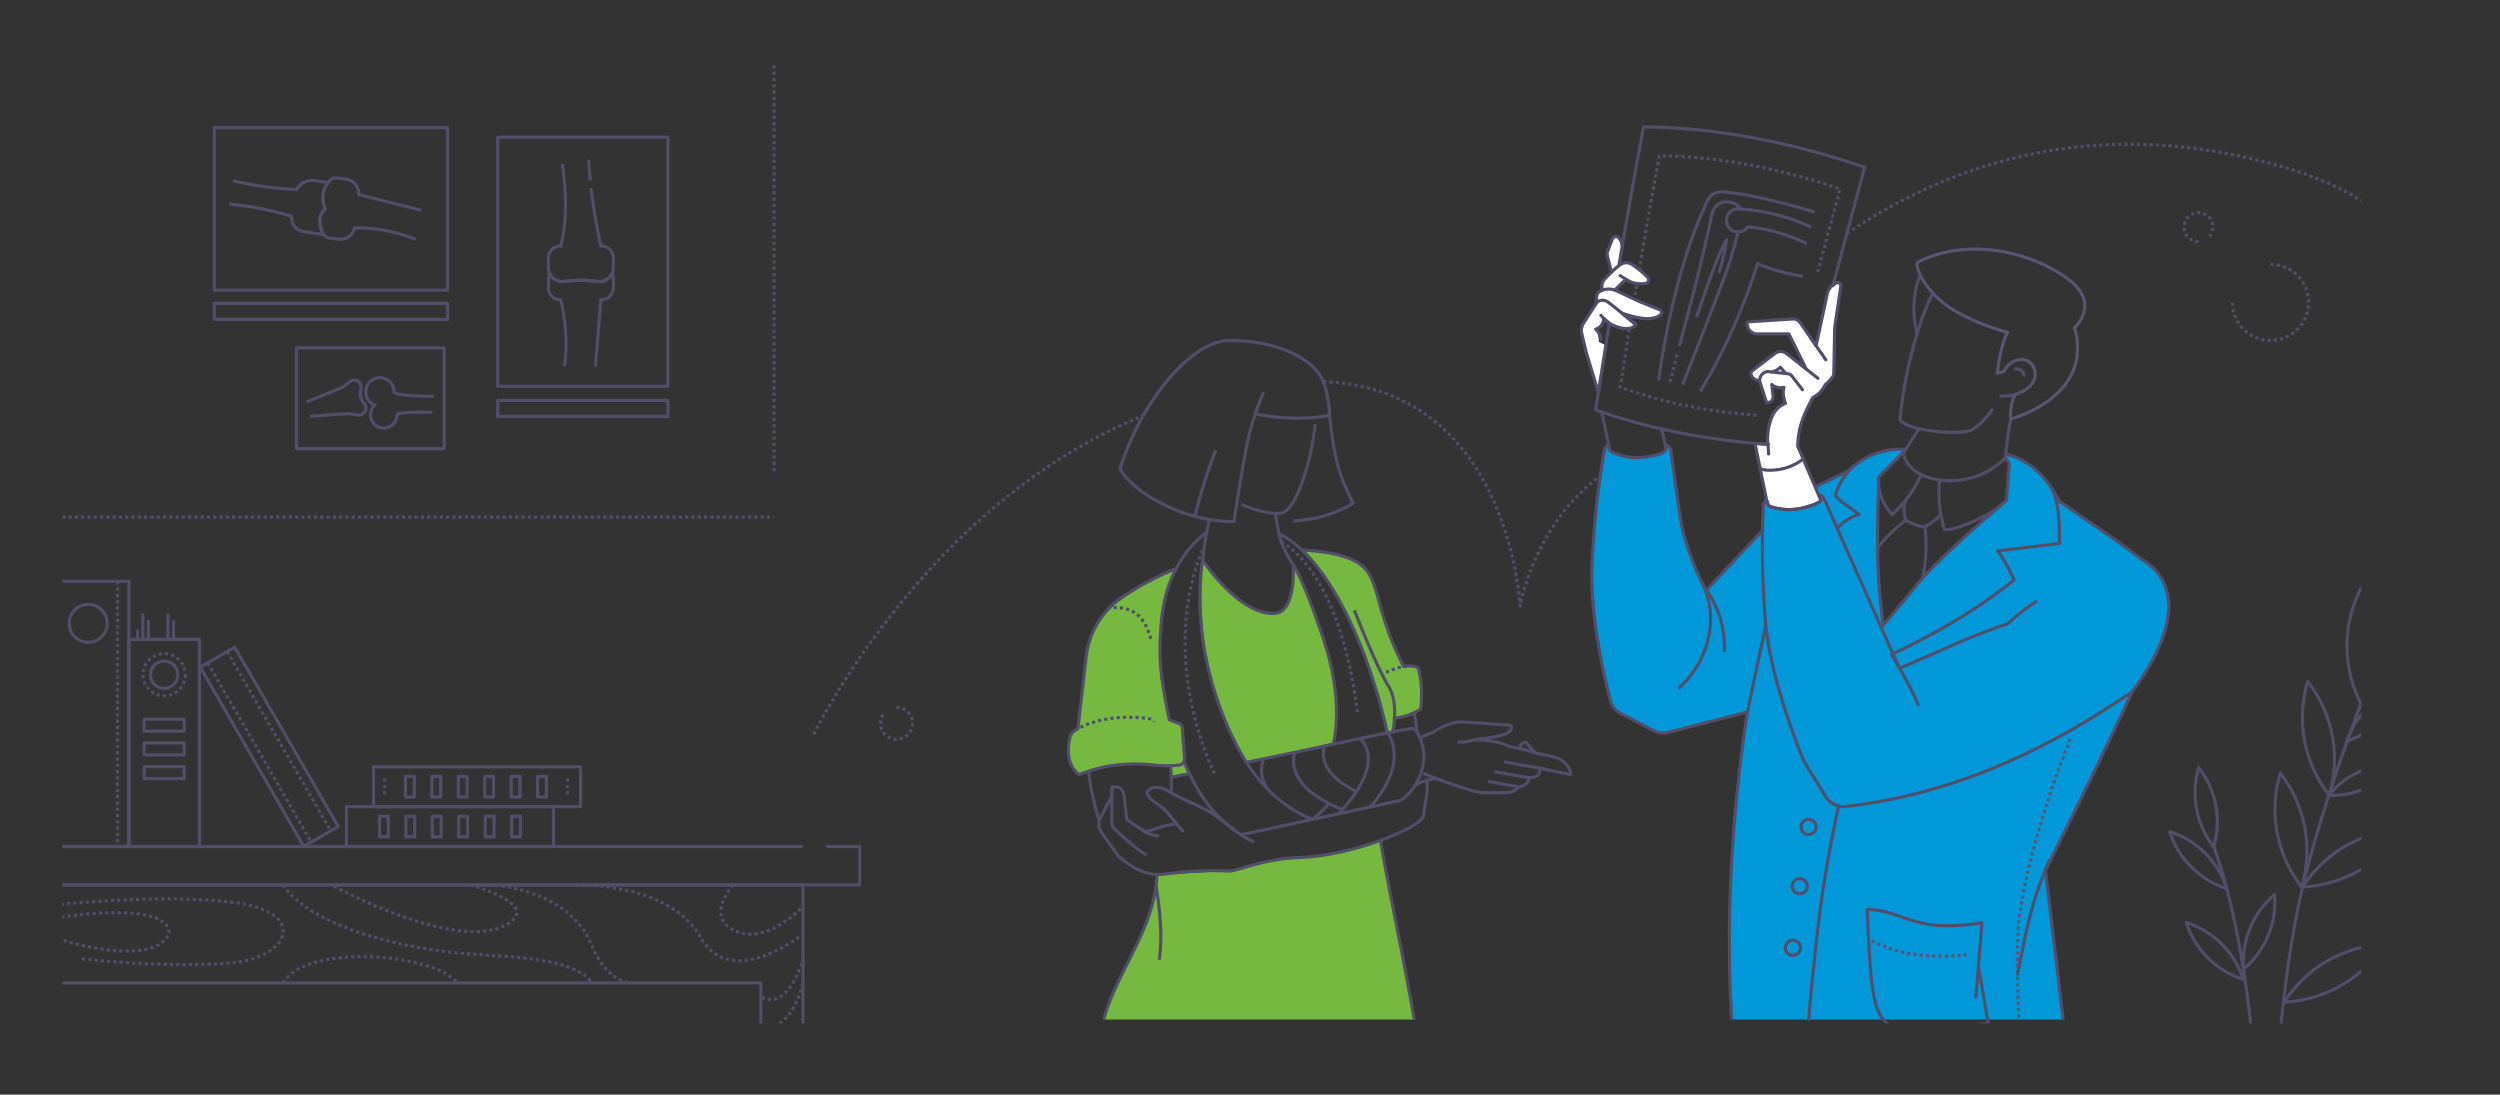 <svg id="Layer_1" data-name="Layer 1" xmlns="http://www.w3.org/2000/svg" xmlns:xlink="http://www.w3.org/1999/xlink" viewBox="0 0 1430.49 626.33"><rect x="0" y="0" width="1430.49" height="626.33" fill="#333333" stroke="none"/><defs><style>.cls-1,.cls-12,.cls-3,.cls-4,.cls-6,.cls-7,.cls-8{fill:none;}.cls-2{clip-path:url(#clip-path);}.cls-3,.cls-4,.cls-6,.cls-8{stroke:#524e6a;}.cls-12,.cls-3,.cls-4,.cls-6,.cls-7,.cls-8{stroke-linejoin:round;stroke-width:1.8px;}.cls-3{stroke-dashoffset:3.61px;}.cls-3,.cls-4,.cls-7{stroke-dasharray:1.8 1.8;}.cls-5{fill:#0098d8;}.cls-13,.cls-5,.cls-9{fill-rule:evenodd;}.cls-6{stroke-linecap:round;}.cls-12,.cls-7{stroke:#585472;}.cls-7{stroke-dashoffset:1.8px;}.cls-9{fill:#fff;}.cls-10{clip-path:url(#clip-path-2);}.cls-11{clip-path:url(#clip-path-3);}.cls-13{fill:#76b840;}.cls-14{clip-path:url(#clip-path-5);}</style><clipPath id="clip-path" transform="translate(2.09 10)"><rect class="cls-1" x="33.56" y="26.52" width="1315.51" height="549.06"/></clipPath><clipPath id="clip-path-2" transform="translate(2.09 10)"><path class="cls-1" d="M1048.8,152l-.63.3a8.47,8.47,0,0,0-4.64,5.88c-2,9-6.43,29.74-6.43,29.74L1028,174.72a5,5,0,0,0-4.43-2.14l-25.05,1.6a1,1,0,0,0-.73.38,1,1,0,0,0-.21.79,13.92,13.92,0,0,0,.46,1.88,5.71,5.71,0,0,0,5.42,3.91h18.1l9.79,19.93-11.3-8.76a5.33,5.33,0,0,0-6.48,0c-4.07,3.1-10.76,8.21-12.94,9.91a2,2,0,0,0-.77,1.87c.21,1.77,1.54,3.16,4.86,3.88l4.12,12.6.93-.15a3.3,3.3,0,0,0,2.73-3.64c-.34-2.88-.79-6.73-.79-6.73a7.76,7.76,0,0,0,7,1.63c-.9,3.16-.25,6,.85,9.18a13.52,13.52,0,0,0-7.62,7.46c-3.72,9-2.35,16-2.35,16l-7.43-.58,6.63,32.65c.29.22.65,3.07,1.75,3.41a33.89,33.89,0,0,0,19.78.72c5.13-1.36,6.82-2.1,9.14-3.55a.82.82,0,0,0,.32-.81l-13.15-30.69c.26-11.47,3.69-18.56,8.62-27.94,4.49-2.29,5.79-5.13,7.38-7.63a25.11,25.11,0,0,0,4-4.18,3.69,3.69,0,0,0,.62-2c.09-4.85.5-26.11.5-26.11s2.46-16.69,3.51-23.84a1.73,1.73,0,0,0-1.7-2,1.78,1.78,0,0,0-.74.17"/></clipPath><clipPath id="clip-path-3" transform="translate(2.09 10)"><rect class="cls-1" x="-1343.96" y="-926.84" width="2721.26" height="1530.71"/></clipPath><clipPath id="clip-path-5" transform="translate(2.09 10)"><path class="cls-1" d="M818.17,408.75c-2.07,1.25-6,2.4-7.61,3.39l-3,27a35.53,35.53,0,0,1,12.1-3.72s19.75,7.39,25.92,8.05c1.58.17,10.46.09,15.08,0a7.06,7.06,0,0,0,4.78-1.87l1.48-1.37c3.9-.67,5.68-2.51,5.73-5.28,6.29,0,6.31-2.77,6.27-5.38,6.47,1.18,11.91,2.32,17.37,3.53a.47.47,0,0,0,.46-.14.48.48,0,0,0,.11-.46h0a13.12,13.12,0,0,0-9.26-9.23,90.66,90.66,0,0,0-10-2.16,119.25,119.25,0,0,0-16.25-4c-6.3-3.88-19.62-3.85-19.62-3.85s11.86-1.27,17.16-3.15a7.59,7.59,0,0,0,3.76-3.05,1.44,1.44,0,0,0,.09-1.42,1.46,1.46,0,0,0-1.18-.79c-5.24-.36-18.95-1.31-25.78-1.75-.41,0-.82,0-1.23,0-5,0-10.24,2-16.35,5.64"/></clipPath></defs><g class="cls-2"><path class="cls-3" d="M463.52,410.18S527,278.65,652,227.88" transform="translate(2.09 10)"/><path class="cls-3" d="M755.08,208.35q6.3.26,12.14,1c95.24,12.77,100.43,127.5,100.43,127.5s8.06-46.84,45.91-74.48" transform="translate(2.09 10)"/><path class="cls-3" d="M1255.9,128.27a8.28,8.28,0,1,1,6.27-2.86" transform="translate(2.09 10)"/><path class="cls-3" d="M510.91,394.69a9.19,9.19,0,1,1-6.91,3.13" transform="translate(2.09 10)"/><path class="cls-4" d="M1297.08,141.25a21.8,21.8,0,1,1-21.8,21.8" transform="translate(2.09 10)"/><path class="cls-3" d="M1054.73,123.47c64.51-43.19,147.7-68,251.41-37.4C1430.94,122.89,1427.5,247,1427.5,247" transform="translate(2.09 10)"/><path class="cls-5" d="M1235.36,321.83c6.77,6.79-1.78,24.66-8.19,42.14-9.78,26.72-58.89,124-58.89,124l10.17,85.4H988.79C983.67,487,993.84,402.51,1012.52,319l11.32-44.09,31.65-15.49c8.9-8.51,20.62-13.28,33-12.25L1073,262.84l-.19,6.41s-.94,22.85-.44,41.7a349.44,349.44,0,0,0,3.15,36.8s14.55-17.19,18.11-21.84c12-15.66,52.36-49.59,52.36-49.59l1.61-20.48a5.58,5.58,0,0,0-2.27-3.67s.06-1,0-2.25c9.16,2.24,21.33,8.2,30.77,26.73,4.43,3.31,27.22,18.42,43.24,30.31,6.09,4.52,14.08,13,16,14.87" transform="translate(2.09 10)"/><path class="cls-6" d="M1080.5,364.36c23.9-11.27,47.4-24.45,69.89-42.55,0,0-5.44-11.72-9.4-16.59l35.28-4.28s1-21.92-4.16-31.22" transform="translate(2.09 10)"/><path class="cls-6" d="M1049.48,291.85s6-6.31,12.23-7.37c-4-3.69-10.5-6.72-13.62-11,0,0,1.65-8.29,10-16.45" transform="translate(2.09 10)"/><path class="cls-6" d="M1066.31,510.4s1.32,33.54,2.89,44,3.76,19.92,12.62,23.79,53.71-2.6,53.71-2.6l-5.57-33,2-24.63s-17.64,3.36-31.73.72c-8.66-1.63-16.61-5.11-23.66-7A51.2,51.2,0,0,0,1066.31,510.4Z" transform="translate(2.09 10)"/><path class="cls-7" d="M1067.4,527.29s19.15,13.49,55.76,9" transform="translate(2.09 10)"/><path class="cls-7" d="M1183.24,411.19s-23.42,55.35-30.12,105.34c-1.4,10.42-.78,48.29.13,56.83" transform="translate(2.09 10)"/><line class="cls-6" x1="1132.87" y1="542.3" x2="1130.6" y2="570.63"/><path class="cls-6" d="M1049.79,451.9s-6.73,30.22-10.51,59.58-6.49,61.88-6.49,61.88" transform="translate(2.09 10)"/><circle class="cls-6" cx="1034.87" cy="473.17" r="4.33"/><circle class="cls-6" cx="1029.82" cy="507.09" r="4.33"/><circle class="cls-6" cx="1025.91" cy="542.3" r="4.33"/><path class="cls-8" d="M988.79,573.36C983.67,487,993.84,402.51,1012.52,319l11.32-44.1,31.65-15.48c8.9-8.51,20.62-13.28,33-12.25L1073,262.84l-.19,6.41s-.94,22.85-.44,41.7a349.44,349.44,0,0,0,3.15,36.8s14.55-17.19,18.11-21.84c12-15.66,52.36-49.59,52.36-49.59l1.61-20.48a5.58,5.58,0,0,0-2.27-3.67,9.87,9.87,0,0,0,.24-2.35c9.17,2.23,21.13,8.3,30.57,26.83,4.43,3.31,27.22,18.42,43.24,30.31,1.19.88,2.45,1.91,3.72,3,5.26,4.54,10.49,36.51,4.08,54-9.78,26.72-58.89,124-58.89,124l10.17,85.4" transform="translate(2.09 10)"/><path class="cls-6" d="M1087.05,249.14s1,11.61,17.84,15a44.71,44.71,0,0,0,40.43-12" transform="translate(2.09 10)"/><path class="cls-6" d="M1148.54,229.74c-1.44,4.28-3.22,22.43-3.22,22.43" transform="translate(2.09 10)"/><path class="cls-6" d="M1137.7,224.51s-4.92,7.6-11.18,11.31c-5.83,3.45-36.38,1.13-41.46-5.54a252.74,252.74,0,0,1,12.87-58.76,129.5,129.5,0,0,1,6-13.78" transform="translate(2.09 10)"/><line class="cls-6" x1="1097.96" y1="245.33" x2="1089.14" y2="259.14"/><path class="cls-6" d="M1088.5,287.6a86.34,86.34,0,0,0-16.22,15.86" transform="translate(2.09 10)"/><path class="cls-6" d="M1099.38,291.57c.94,7.87,1,19.35-1.45,29.17" transform="translate(2.09 10)"/><path class="cls-6" d="M1073,269a27.36,27.36,0,0,0,7.74,15.39,72.25,72.25,0,0,0,16.5-22.72" transform="translate(2.09 10)"/><path class="cls-6" d="M1108.44,284.36a37.58,37.58,0,0,1-9.32,7.21c-2,0-9.17-2.52-10.62-4-1.61-3-1-7.52-.59-10.9" transform="translate(2.09 10)"/><path class="cls-6" d="M1142.42,279.35c-3.54,4.18-26,14.83-31.84,13.67a72.09,72.09,0,0,1-2.93-27.91" transform="translate(2.09 10)"/><path class="cls-6" d="M1170.74,482.29c-10.61,23.25-13.43,40.73-18.4,65" transform="translate(2.09 10)"/><path class="cls-5" d="M953.83,247s2.47,18.27,5.41,38.43S974,328,974,328l49.8-53.09L997.74,397.4,952.4,409.07a11.59,11.59,0,0,1-8.29-1L925,398.05a11.27,11.27,0,0,1-5.65-7.11c-3.3-12.79-11.72-48.64-10.56-77.33A531.47,531.47,0,0,1,916,247s1.27-2.65,2.21-2.28c.29.12.25,3.12,1.33,3.62a33.77,33.77,0,0,0,19.53,3.2,35.42,35.42,0,0,0,10.8-2.92c1.16-.53.8-3.7,1.17-3.72,1.85-.12,2.81,2.1,2.81,2.1" transform="translate(2.09 10)"/><path class="cls-6" d="M953.83,247s2.47,18.27,5.41,38.43S974,328,974,328l49.8-53.09L997.74,397.4,952.4,409.07a11.59,11.59,0,0,1-8.29-1L925,398.05a11.27,11.27,0,0,1-5.65-7.11c-3.3-12.79-11.72-48.64-10.56-77.33A531.47,531.47,0,0,1,916,247s1.27-2.65,2.21-2.28c.29.12.25,3.12,1.33,3.62a33.77,33.77,0,0,0,19.53,3.2c5.26-.7,8.42-1.59,10.8-2.92s.8-3.7,1.17-3.72C952.87,244.79,953.83,247,953.83,247Z" transform="translate(2.09 10)"/><path class="cls-6" d="M950.88,245.22a80.61,80.61,0,0,0-2.39-9.79" transform="translate(2.09 10)"/><path class="cls-6" d="M914.38,225.73s2.75,12.32,4.61,22.06" transform="translate(2.09 10)"/><path class="cls-6" d="M971.7,323.22s10.1,16.38,1.6,39a55.7,55.7,0,0,1-14.42,21.24" transform="translate(2.09 10)"/><path class="cls-6" d="M974.11,327.44a53.23,53.23,0,0,1,5.61,9.6,55.88,55.88,0,0,1,4.82,25.22" transform="translate(2.09 10)"/><path class="cls-5" d="M1044.39,274.09s4.75,17.81,10.2,37.44,30.14,60.89,30.14,60.89c21.41-8.81,40.56-18.53,61.82-25.41,18.81-17.09,43.86-29.8,75.82-37.65,21.88,12.26,23.59,38.78-4.56,76.63l-19,12.3c-50.68,31.67-98.76,48-144.94,53.18a11.58,11.58,0,0,1-11.08-5.4l-12.11-19.49a10.86,10.86,0,0,1-.81-1.55c-2.56-6.16-18.93-46.52-21.75-79.2a531.44,531.44,0,0,1-1.28-67s.92-2.79,1.9-2.54c.3.08.65,3.06,1.78,3.42a33.89,33.89,0,0,0,19.78.72,35.79,35.79,0,0,0,10.35-4.26c1.08-.68.32-3.77.69-3.84,1.82-.34,3.05,1.73,3.05,1.73" transform="translate(2.09 10)"/><path class="cls-9" d="M1008.77,276.33h0l-6.63-32.65,7.43.58s-1.37-7,2.35-16a13.52,13.52,0,0,1,7.63-7.46c-1.11-3.21-1.76-6-.86-9.18a7.76,7.76,0,0,1-7-1.63s.45,3.85.79,6.73a3.3,3.3,0,0,1-2.73,3.64l-.93.15-4.12-12.6c-3.32-.72-4.65-2.11-4.86-3.88a2,2,0,0,1,.77-1.87c2.18-1.7,8.87-6.81,12.94-9.91a5.33,5.33,0,0,1,6.48,0l11.3,8.76-9.79-19.93h-18.1a5.71,5.71,0,0,1-5.42-3.91,13.92,13.92,0,0,1-.46-1.88,1,1,0,0,1,.21-.79,1,1,0,0,1,.73-.38l25.05-1.6a5,5,0,0,1,4.43,2.14l9.09,13.15s4.48-20.75,6.43-29.74a8.47,8.47,0,0,1,4.64-5.88l.63-.3a1.73,1.73,0,0,1,2.45,1.8c-1.06,7.15-3.52,23.84-3.52,23.84s-.41,21.26-.5,26.11a3.69,3.69,0,0,1-.62,2,25.11,25.11,0,0,1-4,4.18c-1.59,2.5-2.89,5.34-7.38,7.63-4.93,9.38-8.36,16.47-8.62,27.94l13.15,30.69a.82.82,0,0,1-.32.81c-2.32,1.45-4,2.19-9.14,3.55a33.89,33.89,0,0,1-19.78-.72c-1.1-.35-1.46-3.19-1.75-3.41" transform="translate(2.09 10)"/></g><g class="cls-10"><g class="cls-11"><line class="cls-6" x1="1011.65" y1="254.26" x2="1012.01" y2="259.75"/><path class="cls-6" d="M1029.26,213l-6.11-7.92a3.17,3.17,0,0,0-2.15-1.21l-11.77-1.29c-3.32.78-4.33,2.85-4.5,5.4" transform="translate(2.09 10)"/><path class="cls-6" d="M1019.72,203.7l-3.13-3.59a9.29,9.29,0,0,1-4.86,2.71" transform="translate(2.09 10)"/><line class="cls-6" x1="1030.27" y1="208.61" x2="1040.23" y2="216.49"/><line class="cls-6" x1="1035.77" y1="192.93" x2="1044.7" y2="205.84"/></g></g><g class="cls-2"><path class="cls-6" d="M1008.77,276.33h0l-6.63-32.65,7.43.58s-1.37-7,2.35-16a13.52,13.52,0,0,1,7.63-7.46c-1.11-3.21-1.76-6-.86-9.18a7.77,7.77,0,0,1-7-1.63s.45,3.85.79,6.73a3.3,3.3,0,0,1-2.73,3.64l-.93.15-4.12-12.6c-3.32-.72-4.65-2.11-4.86-3.88a2,2,0,0,1,.77-1.87c2.18-1.7,8.87-6.81,12.94-9.91a5.33,5.33,0,0,1,6.48,0l11.3,8.76-9.79-19.93h-18.1a5.71,5.71,0,0,1-5.42-3.91,13.92,13.92,0,0,1-.46-1.88,1,1,0,0,1,.21-.79,1,1,0,0,1,.73-.38l25.05-1.6a5,5,0,0,1,4.43,2.14l9.09,13.15s4.48-20.75,6.43-29.74a8.47,8.47,0,0,1,4.64-5.88l.63-.3a1.73,1.73,0,0,1,2.45,1.8c-1.06,7.15-3.52,23.84-3.52,23.84s-.41,21.26-.5,26.11a3.69,3.69,0,0,1-.62,2,25.11,25.11,0,0,1-4,4.18c-1.59,2.5-2.89,5.34-7.38,7.63-4.93,9.38-8.36,16.47-8.62,27.94l13.15,30.69a.82.82,0,0,1-.32.81c-2.32,1.45-4,2.19-9.14,3.55a33.89,33.89,0,0,1-19.78-.72C1009.42,279.39,1009.06,276.55,1008.77,276.33Z" transform="translate(2.09 10)"/><path class="cls-6" d="M1029.7,252.61a30.24,30.24,0,0,1-14.58,6.15c-8.55,1-10.08-.8-10.08-.8" transform="translate(2.09 10)"/><path class="cls-6" d="M1222.37,309.36c21.88,12.26,23.59,38.78-4.56,76.63l-19,12.3c-50.68,31.67-98.76,48-144.94,53.18a11.58,11.58,0,0,1-11.08-5.4l-12.11-19.49a11,11,0,0,1-.81-1.56c-2.56-6.15-18.93-46.51-21.75-79.19a531.6,531.6,0,0,1-1.28-67s.92-2.78,1.9-2.53c.3.08.65,3.06,1.78,3.42a33.89,33.89,0,0,0,19.78.72c5.13-1.36,6.82-2.1,9.14-3.55,1.08-.67-.93-3.73-.93-3.73,2.69-.83,5.19,6.91,5.88,8.43l40.34,90.81c21.41-8.81,40.56-18.53,61.82-25.41a136.31,136.31,0,0,1,16.3-12.67" transform="translate(2.09 10)"/><path class="cls-6" d="M1080.18,364.6s9.78,15.48,15.34,28.63" transform="translate(2.09 10)"/><path class="cls-12" d="M1146.76,180.23s-25.29-6.53-38.67-18.38c-12.06-10.7-14.21-21-13-21.67,26-13.78,62.33-7.9,86,9.39,19.43,14.2,3.73,28.08,3.73,28.08s2.86,6.68,1.49,16.52c-3,21.59-25.88,32.07-37.73,35.57-.73-2.4.08-10.52,2.4-14,12.68-4.25,12.89-12.34,9.88-16.78-3.71-5.45-12.77-3.81-16.27,3.5l-3.87,1.19C1141.26,198.39,1143.44,185.07,1146.76,180.23Z" transform="translate(2.09 10)"/><path class="cls-6" d="M1151,201.08s4.56-.33,5,3.6" transform="translate(2.09 10)"/><path class="cls-6" d="M1142.77,216.58s6.63.32,10.7-1.75" transform="translate(2.09 10)"/><path class="cls-6" d="M1046.69,153.43l18.18-67.72c-40.81-14-85.38-22.93-126.54-23.07-10.09,53.67-19,107.7-27.4,161.87,29.1,10.46,61.87,17.15,98.64,19.75" transform="translate(2.09 10)"/><path class="cls-4" d="M1038,145.73l12.8-47.65C1017.45,86.61,981,79.34,947.38,79.22c-8.25,43.88-15.52,88-22.39,132.31,23.78,8.55,49.12,14,79.18,16.15" transform="translate(2.09 10)"/><path class="cls-8" d="M1036.22,111.38a383.88,383.88,0,0,0-37.32-9.48,140.1,140.1,0,0,0-15.31-2.16,8.9,8.9,0,0,0-8.71,5.15c-2.48,5.4-6.24,14-9.15,22.25C952.05,165.93,947,207.68,947,207.68" transform="translate(2.09 10)"/><path class="cls-8" d="M1029.37,148.11c-2.47-.45-4.7-.89-6.75-1.33-1.78-.39-3.43-.77-5-1.16a99.56,99.56,0,0,1-14.06-4.75c-13.33,42.69-32.79,73-32.79,73" transform="translate(2.09 10)"/><path class="cls-8" d="M981.44,146.12a108.4,108.4,0,0,0,4.4-19s-4.32,7.3-10.68,25.6c-3.57,10.25-6.54,18.75-6.54,18.75" transform="translate(2.09 10)"/><path class="cls-4" d="M953.47,208.65c1.23-4.87,3.14-12.21,4.41-17" transform="translate(2.09 10)"/><path class="cls-8" d="M958.84,188.07c5.74-21.61,11.89-44.08,18.21-73.34.68-5.2,3.41-9.19,8.8-9.19a9.62,9.62,0,0,1,8.1,3.86c-.58-.16-.83.11-1.47.11a6.64,6.64,0,0,0,0,13.28s-3.48,13.66-6.63,22.41c-5.19,14.37-25.16,64.89-25.16,64.89" transform="translate(2.09 10)"/><path class="cls-8" d="M992.48,109.51A110.61,110.61,0,0,1,1034.23,120" transform="translate(2.09 10)"/><path class="cls-8" d="M992.48,122.79a6.14,6.14,0,0,0,5.34-3c11.23,1,21.92,4,33.89,9.53" transform="translate(2.09 10)"/><path class="cls-9" d="M924.06,126a7.13,7.13,0,0,1,1.85,6.1c-.67,4-1.69,10-1.69,10l-4.17,3.61-2.33-8.95a5.33,5.33,0,0,1,.19-3.3c.67-1.75,1.78-4.59,2.63-6.78a2.11,2.11,0,0,1,1.57-1.32,2.14,2.14,0,0,1,1.95.62" transform="translate(2.09 10)"/><path class="cls-6" d="M924.06,126a7.13,7.13,0,0,1,1.85,6.1c-.67,4-1.69,10-1.69,10l-4.17,3.61-2.33-8.95a5.33,5.33,0,0,1,.19-3.3c.67-1.75,1.78-4.59,2.63-6.78a2.11,2.11,0,0,1,1.57-1.32A2.14,2.14,0,0,1,924.06,126Z" transform="translate(2.09 10)"/><path class="cls-9" d="M912.48,214.55l-7-23.21s-1.56-6.55-2.51-10.6a7.44,7.44,0,0,1,1-5.77c2.76-4.26,7.82-12.11,7.82-12.11s-1.92-5.41,3.07-6.86a.41.41,0,0,0,0-.22,5.9,5.9,0,0,1,1.25-6.05c1.55-1.68,3.36-3.51,5.27-5.25a34.75,34.75,0,0,1,3.67-3,6,6,0,0,1,6.93,0,54.71,54.71,0,0,1,8.75,7.24,2,2,0,0,1,.44,2,2,2,0,0,1-1.52,1.37,14.36,14.36,0,0,1-3.85.25,15.25,15.25,0,0,1-7.29-2.29.4.4,0,0,0-.52,0c-1.92,1.79-3.9,3.86-6.11,5.88l14.64,6.86,11,4.41a1.74,1.74,0,0,1,1.08,1.32,1.76,1.76,0,0,1-.55,1.62,10.35,10.35,0,0,1-5.05,2c-6.1,1.11-16.86-2.91-16.86-2.91l7.65,6.38S932.72,178,929,178a18.53,18.53,0,0,1-13.34-5.76s-.45,4.9-4.69,6.13c1.65,2.69,1.81,7.21,1.81,7.21l4,2.12Z" transform="translate(2.09 10)"/><path class="cls-6" d="M916.73,187.7l-4.25,26.85-7-23.21s-1.56-6.55-2.51-10.6a7.47,7.47,0,0,1,1-5.77l7.83-12.11s-1.93-5.41,3.06-6.86a.41.41,0,0,0,0-.22,5.9,5.9,0,0,1,1.25-6.05c1.56-1.68,3.36-3.51,5.27-5.25a34.75,34.75,0,0,1,3.67-3,6,6,0,0,1,6.93,0,54.71,54.71,0,0,1,8.75,7.24,2,2,0,0,1,.44,2,2,2,0,0,1-1.52,1.37,14.36,14.36,0,0,1-3.85.25,15.36,15.36,0,0,1-7.29-2.29.4.4,0,0,0-.52,0c-1.92,1.79-3.9,3.86-6.11,5.88l14.64,6.86,11,4.41a1.74,1.74,0,0,1,1.08,1.32,1.76,1.76,0,0,1-.55,1.62,10.35,10.35,0,0,1-5.05,2c-6.1,1.11-16.86-2.91-16.86-2.91l7.65,6.38S932.72,178,929,178a18.53,18.53,0,0,1-13.34-5.76s-.45,4.9-4.69,6.13a9.23,9.23,0,0,1,3,5.76" transform="translate(2.09 10)"/><line class="cls-6" x1="932.11" y1="160.91" x2="927.08" y2="157.72"/><path class="cls-6" d="M918.45,174.68a46.51,46.51,0,0,1-4.51-4.2" transform="translate(2.09 10)"/><path class="cls-6" d="M933.81,175.71s-11.13-9.44-15.65-12.71a5,5,0,0,0-6.32-.14" transform="translate(2.09 10)"/><path class="cls-6" d="M1096.63,147.27s-3.25,7-3.64,18.12c-.24,6.8,1.85,15.75,1.85,15.75" transform="translate(2.09 10)"/><path class="cls-6" d="M921.89,156a10.46,10.46,0,0,0-8.67.79" transform="translate(2.09 10)"/><path class="cls-13" d="M794.77,408.77l-2.93.34s-9.06-38.85-23.74-69c-12.15-24.91-26.36-35.49-25.25-35.43,19.48,1,28.93,4.85,33.29,8.14,11.88,9,7.5,24.43,24.91,58.5a13.3,13.3,0,0,1,8.25.67c3.33,11.7,1.45,23.74,1.45,23.74a28,28,0,0,1-15,5.22Zm-83.68,17.41c-3.67-5.37-15.22-25.25-20.56-48.62a217.65,217.65,0,0,1-4.37-67.46S705,341,726.14,341c12.43,0,11.78-27.8,11.78-27.8L748,335.51l9.71,27.2c4.6,17.69,6.39,35.15,3.28,52.21Zm-68.3,1.05a81.29,81.29,0,0,0-27.44,6c-6.88-5.28-7.07-14-5.05-22.06a8.4,8.4,0,0,1,4.33-4.26s3.08-26.56,4.81-41.45a47.21,47.21,0,0,1,6.15-18.37l0,0a47.9,47.9,0,0,1,14.19-15.25,166.22,166.22,0,0,1,31.13-16.56c1.12-.46-7.28,12.22-8.54,31.14-1.63,24.26,3.72,56.15,5.28,55.63.24-.09,2.85,1.2,6.7,3.21,1.54.81,1.49,20.06,1.49,20.06l2.33,6.51-10.52,2.46V428.2l-8.34-.33v0a111.63,111.63,0,0,0-16.54-.61m145,43.6c2.14,13.54,8.68,45.94,13.47,70.39,3,15.16,5.92,32.14,5.92,32.14H629.41c5.92-22.7,23.85-45.92,28.84-70.17A111.15,111.15,0,0,0,660,490.42l42.34-2.12s23.65-7.76,26.38-6.41c2.45,1.21,39.38-3.95,59.1-11.06" transform="translate(2.09 10)"/><path class="cls-4" d="M803,371a46.54,46.54,0,0,0-8.84,2.39c-3.32,1.48-4.21,1.42-4.21,1.42" transform="translate(2.09 10)"/><path class="cls-8" d="M659.31,496.66s4.87,25.82,1.82,42.58" transform="translate(2.09 10)"/><path class="cls-8" d="M807.17,573.36s-3-17-5.92-32.15C796.51,517,790,484.62,787.78,470.9" transform="translate(2.09 10)"/><path class="cls-8" d="M795.8,401a36.16,36.16,0,0,0,15-5.22s1.88-12-1.44-23.74a13.33,13.33,0,0,0-8.26-.67c-17.41-34.07-13-49.53-24.91-58.5-4.4-3.32-14-7.25-33.84-8.17" transform="translate(2.09 10)"/><path class="cls-8" d="M670.93,315.32a166.22,166.22,0,0,0-31.13,16.56,47.9,47.9,0,0,0-14.19,15.25l0,0a47,47,0,0,0-6.14,18.37c-1.74,14.89-4.82,41.45-4.82,41.45a8.4,8.4,0,0,0-4.33,4.26c-2,8.08-1.83,16.78,5.05,22.06,16.18-6.57,30.35-6.83,44-5.41" transform="translate(2.09 10)"/><path class="cls-8" d="M660,490.41a111.34,111.34,0,0,1-1.71,12.78c-5,24.25-22.92,47.47-28.84,70.17" transform="translate(2.09 10)"/><path class="cls-8" d="M620.74,431.26a156.9,156.9,0,0,0,6.1,28" transform="translate(2.09 10)"/><path class="cls-8" d="M667.61,428.58c1.06,6.24.39,15,.39,15" transform="translate(2.09 10)"/><path class="cls-8" d="M814.3,436.15c.94,8.82-1.15,12-1.79,20.43-.5,6.42-40,23.18-71.84,24.13-19.43.58-35.37,8-40,7.71-12.57-.73-25,.31-37.77,1.86s-25-10.44-25-10.44l-9.68-13.42a8.14,8.14,0,0,1-.6-8.58L634,445.7l.07-5.2c4-.89,6.58.53,7.14,5.47l1.41,13,10.67,7.11s5.13-1.62,8.79-2.84a56.77,56.77,0,0,1,8.85-1.88s-5-7.24-8.46-9.61c-4.18-2.82-8.15-5.89-8.25-8.19,0-1,2-2.68,4-2.9,4.24-.49,6.87,1.14,12,4.14,6,3.47,11.33,4.81,19.33,9.52,6.41,3.77,14,10.59,15,11" transform="translate(2.09 10)"/><line class="cls-8" x1="809.26" y1="407.92" x2="811.03" y2="419.46"/><path class="cls-8" d="M669.46,459.29a86.65,86.65,0,0,0,5.74,6.76" transform="translate(2.09 10)"/><path class="cls-8" d="M651.47,464.84s2.85,2.89,9.67,3.52" transform="translate(2.09 10)"/><path class="cls-8" d="M634.08,440.5s-.05,14.83-.06,20.23a4.53,4.53,0,0,0,1.4,3.31c3.45,3.29,12.42,11.66,18.5,15.31" transform="translate(2.09 10)"/><path class="cls-4" d="M612.94,407.9s10.95-7.31,29.09-7.46,15.81,2.44,15.81,2.44" transform="translate(2.09 10)"/><path class="cls-4" d="M631.52,338c11.86-1.6,20.84,1.95,24.88,17.67" transform="translate(2.09 10)"/><path class="cls-8" d="M772.89,339.2s12.06,31.43,19.83,44c5.62,9.07,2.16,25.54,2.16,25.54" transform="translate(2.09 10)"/><path class="cls-8" d="M662.68,377.56S664.15,389,667,401.8c1,.5,3.57,1.44,5.37,2.08a3.19,3.19,0,0,1,2.06,2.74c.29,3.94.93,12.57,1.29,17.37a3.56,3.56,0,0,1-3.18,3.79,57.65,57.65,0,0,1-13.25.06" transform="translate(2.09 10)"/><path class="cls-8" d="M668.71,434.58s2.4-.46,10-2" transform="translate(2.09 10)"/><path class="cls-8" d="M711.09,426.18l9.23-1.87c14.16-2.88,29.08-6,41.76-8.73,27.61-6,39.11-8.06,43.18-8.72a3.21,3.21,0,0,1,3.12,1.47c2,3.2,5.46,10.42,3.84,19.15-2.31,12.46-10,18.52-12.32,20.11a4.37,4.37,0,0,1-1.43.59L708,467.66" transform="translate(2.09 10)"/><path class="cls-8" d="M708.36,278.59s12.38,6,22.35,5.05c8.94-.84,16.58-29.49,18.39-41.1,1.19-7.64,1.44-9.74,1.44-9.74" transform="translate(2.09 10)"/><path class="cls-8" d="M791.87,409.34s13.29,16.13-9.86,42.39" transform="translate(2.09 10)"/><path class="cls-8" d="M776,412.58s16.83,12.18-12.17,43.06" transform="translate(2.09 10)"/><path class="cls-8" d="M755.83,416.87s-6.31,14.12,18,25.86" transform="translate(2.09 10)"/><path class="cls-8" d="M738.89,420.48S730.49,439,766,453.28" transform="translate(2.09 10)"/><path class="cls-8" d="M720.86,424.44s-3.75,8.23,2.43,17.16" transform="translate(2.09 10)"/><path class="cls-8" d="M749,458.84a113.58,113.58,0,0,0,9.55-9.08" transform="translate(2.09 10)"/><path class="cls-8" d="M717,227s14.5,2.95,28.12,2.17,13.53-1.86,13.53-1.86-.15-10.41-3.61-19.05c-5-12.52-25.74-23.49-53.54-23.44-21.24,0-50,33.19-62.73,73.42,0,0,5.49,11.4,27,21.4S704,288.32,704,288.32s6-39.89,9.25-51.91a170.87,170.87,0,0,1,7.69-22" transform="translate(2.09 10)"/><path class="cls-8" d="M693.58,247.43a314.53,314.53,0,0,0-11.93,38" transform="translate(2.09 10)"/><path class="cls-8" d="M727.83,283.68s1.15,13.32,5.11,20.9c4.48,8.57,5,8.62,5,8.62s1.64,26.92-10.45,27.76c-20.38,1.4-41.33-30.29-41.33-30.29A150.26,150.26,0,0,1,690,287.34" transform="translate(2.09 10)"/><path class="cls-8" d="M729.82,295.66s15.72,5,33.7,36.64c19.91,35.08,28.12,76.79,28.12,76.79" transform="translate(2.09 10)"/><path class="cls-8" d="M688.43,294.52s-22.57,14.1-25.9,50.36c-1.25,13.67-1.22,22.44.3,33.78" transform="translate(2.09 10)"/><path class="cls-8" d="M675.34,425.86a159.79,159.79,0,0,0,7.92,15.74,77,77,0,0,0,32.15,30.26" transform="translate(2.09 10)"/><path class="cls-8" d="M686.31,309.47c-1,4.26-1.34,10-1.59,15.14-2.18,44.73,14.81,81.76,23.61,97.09,17.57,30.61,40.83,37,40.83,37" transform="translate(2.09 10)"/><path class="cls-8" d="M737.92,313.2s5.56,7.41,17.13,41.94c12.81,38.24,5.68,60.57,5.68,60.57" transform="translate(2.09 10)"/><path class="cls-4" d="M731.1,300.16s33.11,14.19,43.6,97.75" transform="translate(2.09 10)"/><path class="cls-4" d="M685.87,305s-26.19,53.75,6.88,127.64" transform="translate(2.09 10)"/><path class="cls-8" d="M758.66,227.34c2.2,19.94,3.88,32.32,13.51,50.53,0,0-13.24,9.31-34.25,10.2" transform="translate(2.09 10)"/></g><g class="cls-14"><g class="cls-11"><path class="cls-8" d="M883.52,430.46c-8.21-1.68-14.48-2.51-25-4.54" transform="translate(2.09 10)"/><path class="cls-8" d="M877.92,436c-8.21-1.67-14.49-2.5-25-4.53" transform="translate(2.09 10)"/><path class="cls-8" d="M874.42,441.65c-8.21-1.68-14.49-2.51-25-4.54" transform="translate(2.09 10)"/><path class="cls-8" d="M846.54,412.7c-7.86.42-5.87,1.94-14.64,2" transform="translate(2.09 10)"/><line class="cls-8" x1="826.14" y1="447.03" x2="814.37" y2="442.58"/></g></g><g class="cls-2"><path class="cls-8" d="M810.56,412.14c1.62-1,5.54-2.14,7.61-3.39,6.61-4,12.19-5.95,17.58-5.6,6.83.44,20.54,1.39,25.78,1.75a1.43,1.43,0,0,1,1.1,2.21,7.66,7.66,0,0,1-3.77,3.05c-5.3,1.88-17.16,3.15-17.16,3.15s13.33,0,19.62,3.85a119.25,119.25,0,0,1,16.25,4,90.66,90.66,0,0,1,10,2.16,13.12,13.12,0,0,1,9.26,9.23h0a.48.48,0,0,1-.11.46.47.47,0,0,1-.46.14c-5.46-1.21-10.9-2.35-17.36-3.53,0,2.61,0,5.36-6.28,5.38,0,2.78-1.83,4.61-5.73,5.28l-1.48,1.37a7.06,7.06,0,0,1-4.78,1.87c-4.62,0-13.5.13-15.08,0-6.17-.66-25.92-8.05-25.92-8.05a35.41,35.41,0,0,0-12.09,3.72" transform="translate(2.09 10)"/><path class="cls-8" d="M876.35,420.81l-5.33-6.1s-2.41.27-3,1.75a2.37,2.37,0,0,0-.13,2.23" transform="translate(2.09 10)"/><polyline class="cls-8" points="459.47 484.35 31.18 484.35 31.18 506.34 491.92 506.34 491.92 484.35 472.75 484.35"/><polyline class="cls-3" points="442.89 269.62 442.89 0.9 0.9 0.9 0.9 295.86 442.89 295.86"/><rect class="cls-8" x="284.82" y="78.48" width="97.34" height="142.52"/><rect class="cls-8" x="284.82" y="229.12" width="97.34" height="9.13"/><rect class="cls-8" x="122.59" y="173.6" width="133.51" height="9.13"/><path class="cls-8" d="M334.72,81.39q.33,6,.92,11.94" transform="translate(2.09 10)"/><path class="cls-8" d="M336.1,97.71a329.84,329.84,0,0,0,5.65,33.07h.32a6.79,6.79,0,0,1,6.8,6.81v5.59a7.93,7.93,0,0,1-9,7.86,71.91,71.91,0,0,0-19.22,0,8,8,0,0,1-8.95-7.87v-5.55a6.79,6.79,0,0,1,6.8-6.8h.33c3.76-16.25,2.95-30.26.89-46.87" transform="translate(2.09 10)"/><path class="cls-8" d="M320.92,199.54c1.84-12.8.6-25.43-2.05-38h-.32a6.79,6.79,0,0,1-6.81-6.8v-5.55a7.86,7.86,0,0,1,.61-3,8,8,0,0,0,8.34,4.83,71.91,71.91,0,0,1,19.22,0,7.91,7.91,0,0,0,8.37-4.87,8,8,0,0,1,.59,3v5.59a6.81,6.81,0,0,1-6.8,6.81h-.32l-3.12,38.05" transform="translate(2.09 10)"/><rect class="cls-8" x="122.59" y="73.02" width="133.51" height="93.01"/><path class="cls-8" d="M235.86,126.94c-11.77-4.52-23.46-6.84-35.05-6.5a8.5,8.5,0,0,1-9.31,6.41c-1.8-.22-3.66-.45-5.31-.67a4.21,4.21,0,0,1-3.09-2c-.67-1.1-5.11-9.68,1-14.65A14.55,14.55,0,0,1,186.92,93a4.2,4.2,0,0,1,3.48-1.18l5.37.66a8.51,8.51,0,0,1,7.44,8.83l35.77,9" transform="translate(2.09 10)"/><path class="cls-8" d="M131.32,93.43a185.85,185.85,0,0,0,36.41,5,9.88,9.88,0,0,1,10.18-5.14l7.8,1.15a14.42,14.42,0,0,0-1.64,15.12c-6.08,5-1.64,13.55-1,14.65l-11.47-1.68a7.91,7.91,0,0,1-6.74-8.66,170,170,0,0,0-35.82-7.09" transform="translate(2.09 10)"/><rect class="cls-8" x="169.64" y="199.03" width="84.48" height="57.7"/><path class="cls-8" d="M245.18,225.93s-20.09-.56-20.09,1.47a7.57,7.57,0,1,1-12.68-5.59,8.11,8.11,0,1,1,11-7.57c0,2.49,22.7,2.55,22.7,2.55" transform="translate(2.09 10)"/><path class="cls-8" d="M173.25,220l20.63-8.4,4.65-3.42a3.69,3.69,0,0,1,5.78,2.14.07.07,0,0,1,0,.05,5.73,5.73,0,0,1,0,2.7,8.65,8.65,0,0,0,2.11,8,2.91,2.91,0,0,1,.7,1.29h0a4.2,4.2,0,0,1-1.05,3.87,4.26,4.26,0,0,1-3.81,1.26l-4.88-.87-22.21,1.58" transform="translate(2.09 10)"/><rect class="cls-8" x="27.22" y="332.57" width="46.51" height="151.77"/><rect class="cls-8" x="73.73" y="365.86" width="40.38" height="118.49"/><line class="cls-8" x1="81.72" y1="351.08" x2="81.72" y2="365.86"/><line class="cls-8" x1="84.9" y1="354.86" x2="84.9" y2="365.86"/><line class="cls-8" x1="78.67" y1="360.36" x2="78.67" y2="365.86"/><line class="cls-8" x1="96.08" y1="351.08" x2="96.08" y2="365.86"/><line class="cls-8" x1="99.29" y1="354.86" x2="99.29" y2="365.86"/><rect class="cls-8" x="140.59" y="358.09" width="22.78" height="118.49" transform="translate(-186.22 141.9) rotate(-30)"/><line class="cls-4" x1="118.87" y1="379.24" x2="178.12" y2="481.86"/><line class="cls-3" x1="130.01" y1="372.82" x2="189.25" y2="475.43"/><rect class="cls-8" x="198.22" y="461.56" width="118.49" height="22.78"/><rect class="cls-8" x="217.14" y="467.06" width="5.05" height="11.78"/><rect class="cls-8" x="232.26" y="467.06" width="5.05" height="11.78"/><rect class="cls-8" x="247.38" y="467.06" width="5.05" height="11.78"/><rect class="cls-8" x="262.5" y="467.06" width="5.05" height="11.78"/><rect class="cls-8" x="277.63" y="467.06" width="5.05" height="11.78"/><rect class="cls-8" x="292.75" y="467.06" width="5.05" height="11.78"/><rect class="cls-8" x="213.72" y="438.78" width="118.49" height="22.78"/><rect class="cls-8" x="231.99" y="444.28" width="5.05" height="11.78"/><rect class="cls-8" x="247.11" y="444.28" width="5.05" height="11.78"/><rect class="cls-8" x="262.23" y="444.28" width="5.05" height="11.78"/><rect class="cls-8" x="277.35" y="444.28" width="5.05" height="11.78"/><rect class="cls-8" x="292.47" y="444.28" width="5.05" height="11.78"/><rect class="cls-8" x="307.59" y="444.28" width="5.05" height="11.78"/><line class="cls-3" x1="220.09" y1="445.53" x2="220.09" y2="455.15"/><line class="cls-3" x1="324.72" y1="445.53" x2="324.72" y2="455.15"/><line class="cls-4" x1="67.24" y1="332.57" x2="67.24" y2="484.35"/><circle class="cls-8" cx="50.47" cy="356.67" r="10.87"/><path class="cls-8" d="M91.83,368.28a7.8,7.8,0,1,1-7.8,7.8A7.8,7.8,0,0,1,91.83,368.28Z" transform="translate(2.09 10)"/><circle class="cls-3" cx="93.91" cy="386.08" r="12.13"/><rect class="cls-8" x="82.44" y="411.53" width="22.94" height="6.85"/><rect class="cls-8" x="82.44" y="425.1" width="22.94" height="6.85"/><rect class="cls-8" x="82.44" y="438.68" width="22.94" height="6.85"/><polygon class="cls-8" points="435.32 562.4 31.18 562.4 31.18 506.34 459.47 506.34 459.47 618.45 435.32 618.45 435.32 562.4"/><path class="cls-4" d="M29.1,507.87s60.83-6.91,103.1-1.44S164,538.16,130,541c-38.2,3.24-86.16-2.52-86.16-2.52" transform="translate(2.09 10)"/><path class="cls-4" d="M18.86,517.51s33.25-7.79,58.86-4.48S97,532.26,76.41,534c-23.14,2-54-9.64-54-9.64" transform="translate(2.09 10)"/><path class="cls-4" d="M277.82,496.34s45,1.05,58.67,34.51c8.81,21.5,22.28,21.54,22.28,21.54" transform="translate(2.09 10)"/><path class="cls-4" d="M327,496.34s53.84-1.76,71.65,29.83,58.78-1.81,58.78-1.81" transform="translate(2.09 10)"/><path class="cls-4" d="M417.46,496.32s-17.33,19,2.07,26.74c18.13,7.24,37.86-14.56,37.86-14.56" transform="translate(2.09 10)"/><path class="cls-4" d="M433.86,579c19-.84,23.53-27,23.53-27" transform="translate(2.09 10)"/><path class="cls-4" d="M433.86,560.68c15.38,7.81,23.53-21.64,23.53-21.64" transform="translate(2.09 10)"/><path class="cls-4" d="M267,496.34s41.1,11.05,21.18,22.51c-29.33,16.89-100.66-22.51-100.66-22.51" transform="translate(2.09 10)"/><path class="cls-4" d="M159.89,496.34S173.66,524,253.35,534.6c25.6,3.4,71.15.91,83.41,17.79" transform="translate(2.09 10)"/><path class="cls-4" d="M159.89,552.39c13.35-22.92,87.32-16.88,99.58,0" transform="translate(2.09 10)"/><path class="cls-8" d="M1348.89,326.54a72.3,72.3,0,0,1,0,66.23,72.3,72.3,0,0,1,0-66.23Z" transform="translate(2.09 10)"/><path class="cls-8" d="M1318.39,379.93A72.27,72.27,0,0,1,1330.64,445a72.35,72.35,0,0,1-12.25-65.09Z" transform="translate(2.09 10)"/><path class="cls-8" d="M1302.67,432.44a72.31,72.31,0,0,1,12.24,65.09,72.31,72.31,0,0,1-12.24-65.09Z" transform="translate(2.09 10)"/><path class="cls-8" d="M1256,429.19a50.36,50.36,0,0,1,8.53,45.33,50.36,50.36,0,0,1-8.53-45.33Z" transform="translate(2.09 10)"/><path class="cls-8" d="M1239.44,465.87a50.37,50.37,0,0,1,32.62,32.61,50.31,50.31,0,0,1-32.62-32.61Z" transform="translate(2.09 10)"/><path class="cls-8" d="M1248.88,517.82a50.37,50.37,0,0,1,32.62,32.61,50.37,50.37,0,0,1-32.62-32.61Z" transform="translate(2.09 10)"/><path class="cls-8" d="M1299.43,501.91a50.39,50.39,0,0,1-17.72,42.59,50.32,50.32,0,0,1,17.72-42.59Z" transform="translate(2.09 10)"/><path class="cls-8" d="M1372.84,464.41a72.32,72.32,0,0,0-57.36,33.12,72.36,72.36,0,0,0,57.36-33.12Z" transform="translate(2.09 10)"/><path class="cls-8" d="M1362.23,530.3a72.32,72.32,0,0,0-57.35,33.12,72.32,72.32,0,0,0,57.35-33.12Z" transform="translate(2.09 10)"/><path class="cls-8" d="M1349.25,391.48s-21.81,56.19-33.77,106-15.73,118.74-15.73,118.74" transform="translate(2.09 10)"/><path class="cls-8" d="M1264.35,473.44c22.15,61.91,24.41,142.83,24.41,142.83" transform="translate(2.09 10)"/><path class="cls-8" d="M1369.93,385A44.87,44.87,0,0,1,1340.86,414,44.87,44.87,0,0,1,1369.93,385Z" transform="translate(2.09 10)"/><path class="cls-8" d="M1368,428a44.87,44.87,0,0,1-37.43,17A44.83,44.83,0,0,1,1368,428Z" transform="translate(2.09 10)"/></g></svg>